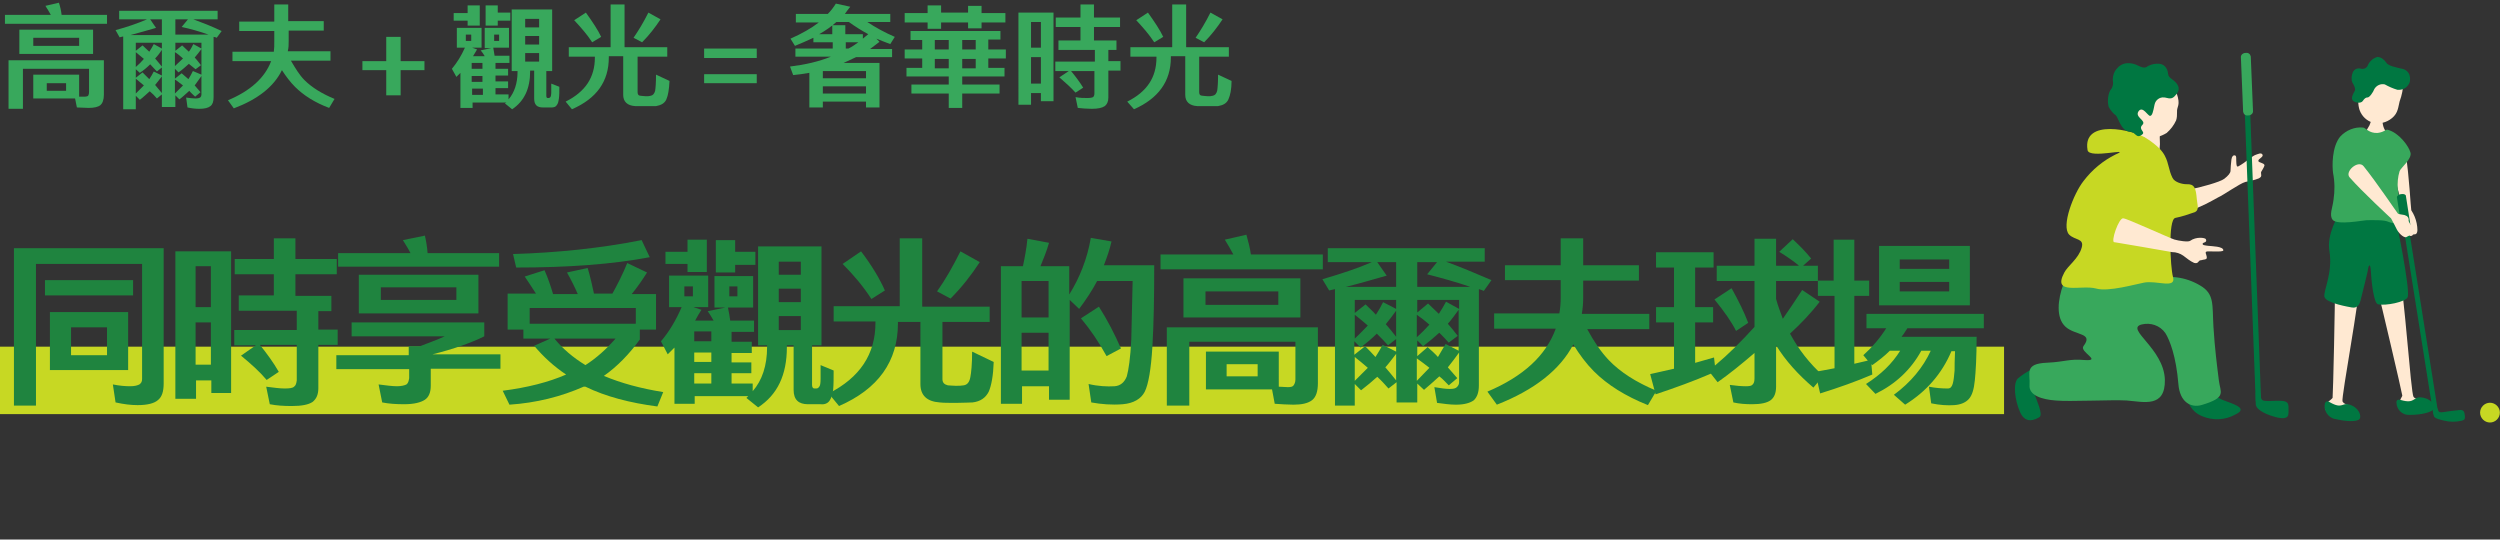 <?xml version="1.0" encoding="utf-8"?>
<!-- Generator: Adobe Illustrator 28.0.0, SVG Export Plug-In . SVG Version: 6.00 Build 0)  -->
<svg version="1.1" id="圖層_1" xmlns="http://www.w3.org/2000/svg" xmlns:xlink="http://www.w3.org/1999/xlink" x="0px" y="0px"
	 width="556px" height="120px" viewBox="0 0 556 120" enable-background="new 0 0 556 120" xml:space="preserve">
<rect x="0" y="0" width="556" height="120" fill="#333333" stroke="none"/>
<g id="Group_6204" transform="translate(-13759.929 15021.769)">
	<g>
		<defs>
			<rect id="SVGID_1_" x="14208" y="-15010" width="107.9" height="82.2"/>
		</defs>
		<clipPath id="SVGID_00000111885266851877833910000007824816543457000628_">
			<use xlink:href="#SVGID_1_"  overflow="visible"/>
		</clipPath>
		<g id="Group_6204-2" clip-path="url(#SVGID_00000111885266851877833910000007824816543457000628_)">
			<path id="Path_27803" fill="#FFE9D2" d="M14291.6-14986.2c1,4.5,2.9,11.4,3,11.7c0.1,0.4-0.7,1.2-0.8,1.7c-0.1,0.4,0,0.9,0.4,1.1
				c0.4,0.3-0.3,0.8-0.1,1.3c0.2,0.5,0.4,0.9,0.7,0.9c0.3-0.1,0.5,0,0.7,0.1c0.3,0.1,0.9,0.2,1-0.1c0.1-0.2,0.4-0.1,0.7-0.2
				c0.5-0.3,0.4-1.3,0.2-2.4c-0.2-1-0.6-2-1.2-2.9c-0.1-0.3-0.5-8-1.2-12.2C14294.8-14988.9,14291.2-14988.1,14291.6-14986.2"/>
			<path id="Path_27804" fill="#FFE9D2" d="M14291.9-14995.5c-1.2,1-2.8,1.4-4.3,1c-1.3-0.4-2.4-1.4-2.9-2.8c-0.2-0.6-0.3-1.3-0.3-2
				c-0.1-3.7,2.2-8.6,7-7c3.7,1.2,3.2,4.3,2.2,7.1C14293.3-14998.1,14293.3-14996.6,14291.9-14995.5"/>
			<path id="Path_27805" fill="#FFE9D2" d="M14283.8-14990.3c0.3-0.2,1.7-1.7,2.4-2.4c0.3-0.5,0.5-0.9,0.7-1.2
				c0.3-0.7,0.5-1.3,0.6-2c0.2,0,1.9,0.1,2.1,0.1c0,0.2,0.2,1.2,0.3,1.8c0.1,0.5,0.3,1,0.6,1.4c0.4,0.6,1.2,1.6,1.6,2.2
				C14293.2-14988.7,14283.1-14989.8,14283.8-14990.3"/>
			<path id="Path_27806" fill="#007741" d="M14295.8-15005.1c-0.3-0.8-1-1.3-1.8-1.4c-1.2-0.3-3-0.6-3.4-1.4c-0.5-0.7-1.2-1.2-2-1.2
				c-0.9,0.3-1.6,0.9-2,1.7c-0.2,0.7-0.9,1.1-1.6,0.9c-0.7-0.2-1.5,0.1-1.8,0.8c-0.3,0.7-0.4,1.6-0.1,2.3c0.4,0.6,0.8,1.5,0.5,1.9
				c-0.3,0.5-0.9,1.6-0.4,2.1c0.5,0.5,1.8,0.7,2.2,0.1c0.4-0.6,0.7-0.8,1.1-0.8c0.4,0,1.2-1.1,1.5-1.9c0.5-0.8,1.4-1.2,2.3-1
				c0.9,0.5,1.8,0.9,2.8,1.2c1,0.1,2-0.3,2.5-1.2C14296-15003.5,14296-15004.4,14295.8-15005.1"/>
			<path id="Path_27807" fill="#FFE9D2" d="M14278.7-14933.3c0.1-0.4,0.6-22.7,0.5-24.2c0,0,4.6-0.4,5.2,0.1
				c0.6,0.5-3.8,24-3.5,24.9c0.2,0.4,0.6,0.6,1.2,0.8c0.7,0.2,1.3,0.7,1.7,1.3c1,1.6-0.9,2.1-2.9,1.8c-2-0.3-3.8-1.6-3.9-2.5
				c0-0.5,0.3-0.9,0.7-1.3C14278.2-14932.8,14278.6-14933.1,14278.7-14933.3"/>
			<path id="Path_27808" fill="#007741" d="M14282.4-14931.8c-1.6-0.5-1.5,1.1-4.3-0.5c-0.6-0.4-0.9-0.2-1.1,0.2
				c-0.4,1.5,0.6,3.1,2.1,3.5c0,0,0,0,0.1,0c2.5,0.6,5,0.7,5.5,0S14284.5-14931.2,14282.4-14931.8"/>
			<path id="Path_27809" fill="#FFE9D2" d="M14294.2-14933.8c0-0.4-5.1-22.2-5.5-23.5c0,0,4.4-1.6,5.1-1.2c0.7,0.3,2.3,24.2,2.9,25
				c0.3,0.4,0.7,0.4,1.3,0.5c0.7,0,1.5,0.3,2,0.8c1.4,1.3-0.3,2.3-2.3,2.4c-2,0.2-4.1-0.7-4.4-1.5c-0.1-0.5,0.1-1,0.4-1.4
				C14293.9-14933.3,14294.2-14933.6,14294.2-14933.8"/>
			<path id="Path_27810" fill="#007741" d="M14280.2-14974.3c-0.1,0.2-2.9,4.6-2.2,8.4c0.8,4.9-1.5,9.1-1.1,10.2
				c0.5,1.4,5.5,2.2,6,2.3c0.5,0.1,1.6,0.2,2-1.5c0.4-1.7,1.7-6.6,1.7-7.2c0.1-0.6,0.5-1.3,0.6,0.6s0.6,7.2,1.6,7.4
				c1.6,0.4,6.2-0.5,6.6-1.6c0.6-1.8-2.6-17.5-2.9-18.3S14280.2-14974.3,14280.2-14974.3"/>
			<path id="Path_27811" fill="#007741" d="M14298.2-14933.4c-1.6-0.1-1.2,1.5-4.3,0.6c-0.7-0.2-1,0-1,0.5c0,1.6,1.3,2.9,2.9,2.8
				c0,0,0,0,0.1,0c2.6,0,5-0.6,5.3-1.4C14301.5-14931.8,14300.4-14933.3,14298.2-14933.4"/>
			<path id="Path_27812" fill="#38A85C" d="M14288.7-14992.2c-1.9,0.1-2.6-1.1-3.2-1.2c-1.9-0.2-3.8,0.6-5.1,2
				c-1.9,2.3-1.8,6.6-1.6,8.1c0.4,2,0.4,4,0.1,6c-0.2,1.7-1,3.4-0.2,4.4c1,1.3,6.9,0.1,7.6,0.1c1.8,0,3.9-0.1,4.9,0.4
				c1,0.4,3.8,0.7,3.5-0.6c-0.7-2.2-1.2-4.5-1.5-6.8c-0.1-1.3,0-2.6,0.4-3.9c0.2-0.7,2.9-2.8,2.4-4.2c-0.4-1.4-2.5-4.3-5-5
				C14290.5-14993.1,14290.3-14992.4,14288.7-14992.2"/>
			<path id="Path_27813" fill="#007741" d="M14294.5-14978.2l-1.1,0.2l7.7,48.4l1.1-0.2L14294.5-14978.2z"/>
			<path id="Path_27814" fill="#007741" d="M14295-14978.2c0-0.3-0.5-0.5-1-0.4l-0.1,0c-0.5,0.1-0.9,0.4-0.9,0.7l1.2,7.7
				c0,0.3,0.5,0.5,1,0.4l0.1,0c0.5-0.1,0.9-0.4,0.9-0.7L14295-14978.2z"/>
			<path id="Path_27815" fill="#007741" d="M14301-14930.9c0,0,0.1,1,0.2,1.6c0.1,0.6,1.5,0.9,2.4,1.1c1.2,0.3,2.5,0.3,3.8,0
				c0.7-0.2,0.8-0.4,0.7-1.2c-0.1-0.8-0.2-1.1-0.9-1.2c-1.3,0.1-2.7,0.3-4,0.5c-0.4,0-0.9,0.2-1.1-0.6
				C14301.9-14931.5,14301-14930.9,14301-14930.9"/>
			<path id="Path_27816" fill="#FFE9D2" d="M14285.6-14984.8c2.9,3.6,7.4,10.3,7.6,10.5c0.3,0.3,1.4,0.2,1.8,0.5
				c0.4,0.1,0.7,0.6,0.6,1c0,0.5,0.5,1,0.8,1.5c0.2,0.3,0.2,0.7,0.1,1.1c-0.1,0.3-0.1,0.8-0.4,0.8c-0.3,0-0.6,0.1-0.9,0.3
				c-0.4,0.4-1.6-0.5-2.2-1.6c-0.2-0.4-1.1-2.2-1.3-2.5c-0.2-0.2-6.4-5.9-9.2-9.1C14281.3-14983.6,14284.4-14986.3,14285.6-14984.8"
				/>
			<path id="Path_27817" fill="#C7D823" d="M14315.9-14930c0,1.2-1,2.2-2.2,2.2s-2.2-1-2.2-2.2s1-2.2,2.2-2.2l0,0
				C14314.9-14932.2,14315.9-14931.2,14315.9-14930"/>
			<path id="Path_27818" fill="#FFE9D2" d="M14254.6-14982c0.9-0.7,1.4-1.3,1.4-1.8c0-0.5,0.1-1.7,0.2-2.5c0.1-0.7,0.4-1,0.8-0.9
				s0.2,0.8,0.3,1.8c0.1,1.1,0.4,0.6,1,0.3s2.6-2,3.2-2.2c0.6-0.2,1.3-0.6,1.6-0.1s-0.8,0.9-0.9,1.3s0.4,0.4,1,0.7
				c0.6,0.3,0.3,0.6,0,1.2c-0.3,0.6-0.5,0.6-0.4,1.1c0.1,0.6,0,0.7-0.5,1c-1,0.4-2,0.6-3,0.8c-1.2,0.3-5,3-6,3.4
				c-0.9,0.4-6.5,4.2-13,4.1c-1.6,1.1-1.3-6.3-0.8-8.8c0.7-3.2,4.1,3.8,7.3,3C14249.4-14980.1,14253.7-14981.3,14254.6-14982"/>
			<path id="Path_27819" fill="#FFE9D2" d="M14240.3-14992c-0.2,0-2.7-0.3-3-0.4c-0.2,0.4-0.7,3.7-0.8,4.3c-0.2,1.3-0.2,2.6,0,3.8
				c0.2,0.5,3.2,2.3,3.5-1.6c0.1-1.4,0.3-3.3,0.3-3.8C14240.3-14990.5,14240.2-14991.8,14240.3-14992"/>
			<path id="Path_27820" fill="#FFE9D2" d="M14233.1-14994.1c0.8,1.7,2.5,2.9,4.4,3.1c1.5,0,3-0.4,4.3-1.2c0.9-0.8,1.6-1.7,2.1-2.8
				c0.2-0.6,0.2-1.2,0.2-1.8c-0.1-1.4,0.9-1.4-0.1-4.3c-0.3-0.9-2.1-5-6.2-5.3C14234.3-15006.7,14230.8-14998.4,14233.1-14994.1"/>
			<path id="Path_27821" fill="#007741" d="M14212-14939.7c1,0.5,0,4.3,0.4,5.6c0.4,1.2,2,4.5,1.1,5.1c-1,0.6-3.1,1.6-4.3-1.1
				c-1.2-2.7-1.6-6.4-0.5-7.5C14209.7-14938.4,14210.8-14939.2,14212-14939.7"/>
			<path id="Path_27822" fill="#007741" d="M14248.8-14937.4c-1.6,0.4-3.4,1.6-2.8,3.4s1.1,3.7,3.7,4.8c2.4,1,5.1,0.9,7.4-0.4
				c2.5-1.2,0.5-2-2-2.9C14252.5-14933.4,14250.2-14935.1,14248.8-14937.4"/>
			<path id="Path_27823" fill="#38A85C" d="M14223.9-14962.7c1.5,0.3,5.1,0.1,7.6,0.9c2.5,0.9,3.6,3.2,7.2,2.2
				c3.5-1.1,7.3-0.6,10.5,1.3c3.3,1.9,2.7,4.3,3,9.2s0.8,8.7,1.2,11.9c0.3,2.7,1.9,3.8-3.8,5.5c-2.4,0.7-4.9-0.6-5.2-4.7
				c-0.5-6.1-1.9-9.7-2.9-11.3c-1.2-1.7-3.3-2.4-5.3-1.9c-3.7,1,5,5.3,5.2,12.3c0.1,6.3-4.7,4.9-8.5,4.6c-3.3-0.2-12.8,0.3-15.8,0
				c-2.9-0.2-6-1.1-5.8-3.4c0.2-2.6-1.3-4.8,3.9-5c4.1-0.2,4.9-0.9,8.3-0.6c4.1,0.3-1.2-1.8-0.2-3.1c2.3-3-1.8-2.3-4-4.3
				s-1.7-6.1-0.5-9.4C14219.8-14961.6,14219.7-14961.6,14223.9-14962.7"/>
			<path id="Path_27824" fill="#C7D823" d="M14219-14961.1c0.8-1.6,3.2-3.1,3.9-5.6c0.6-2.1-1.5-1.6-2.8-2.9
				c-1.8-1.9,1-9.1,3.2-11.9c1.9-2.5,4.3-4.5,7.1-5.9c4-1.7-5.9,1.1-6.2-1c-1.2-7.1,10.2-4.5,13.1-2.6c2.5,1.6,3.6,2.9,4.1,3.9
				c0.9,1.7,0.8,3.1,1.7,4.9c0.5,1,2.2,1.4,3.1,1.4c1.8-0.1,2.1,0.9,2.3,3.3c0.1,1.2,0.6,2.4-0.4,2.9c-1.4,0.5-2.9,1-4.4,1.3
				c-1.6,0.4-1.1,10.9-0.5,13.1c0.8,2.8-3.7,0.7-6.5,1.3c-1.7,0.3-7.9,2.1-10.6,1.3C14222.8-14958.5,14216.3-14956,14219-14961.1"/>
			<path id="Path_27825" fill="#FFE9D2" d="M14243.5-14968.5c1,0.3,3.1,0.6,3.5,0.3c1.4-1,3.3-0.7,3.5-0.4c0.4,0.8-0.6,0.7-0.7,1
				c-0.1,0.4,0.6,0.4,1.2,0.5c0.8,0.1,3.4,0.1,3.4,1c0,0.5-3.5,0.1-3.8,0.3c-0.3,0.2,0,0.5,0.1,1.1s-0.2,0.6-0.8,0.7
				c-0.6,0.2-0.7,0-1,0.4c-0.3,0.4-0.5,0.4-1,0.3c-0.9-0.4-1.6-1-2.4-1.6c-0.7-0.5-1.6-0.8-2.5-0.8c-1-0.2-12.7-2.2-12.8-2.2
				c-1,0.2,1-5.7,2-5.3C14232.9-14973.2,14242.5-14968.8,14243.5-14968.5"/>
			<path id="Path_27826" fill="#007741" d="M14237.2-15006.8c-0.5,0.1-0.7,0.1-1.6-0.3c-0.9-0.5-1.9-0.7-2.8-0.6
				c-0.8,0.1-1.5,0.5-2,1.1c-0.7,0.7-1,1.7-1,2.6c0.2,0.9,0,1.7-0.6,2.4c-0.5,1.1-0.6,2.4-0.3,3.6c0.4,0.7,0.9,1.4,1.6,1.9
				c0.5,0.4,1.2,3.6,3.1,3.6c1.3,0,1.4,1.8,2.8,0.6c0.7-0.6-1-1.1,0-2.1c1-1-1.9-1.7-0.8-3.1c0.9-1.1,2,1.1,2.5,1.1
				c0.5,0,0.7-1,1-2.5c0.2-1,1.1-1.7,2.1-1.6c0.6,0,1.5,0.6,2.3-0.2c0.8-0.8,1.4-1.6,0.6-2.8c-0.9-1.2-1.9-1.2-2-2.3
				c-0.1-1.1-0.8-2.3-2.4-2.2C14238.8-15007.6,14237.9-15007.3,14237.2-15006.8"/>
			<path id="Path_27827" fill="#007741" d="M14259.9-15009.3l-1.2,0l2.9,76.8l1.2-0.1L14259.9-15009.3z"/>
			<path id="Path_27828" fill="#38A85C" d="M14260.5-15009.2c-0.1-0.5-0.5-0.9-1.1-0.8h-0.1c-0.5,0-1,0.4-1,0.9l0.5,12.2
				c0.1,0.5,0.5,0.9,1.1,0.8h0.1c0.5,0,1-0.4,1-0.9L14260.5-15009.2z"/>
			<path id="Path_27829" fill="#007741" d="M14261.6-14934.4c0,0,0,1.5,0,2.5s1.5,1.8,2.4,2.2c0.9,0.4,3,1.1,4,0.9
				c0.8-0.2,0.9-0.5,0.9-1.7c0-1.3,0-1.7-0.8-2c-0.9-0.3-3.7,0-4.3-0.1c-0.4-0.1-1,0.1-1.1-1.2
				C14262.7-14935.2,14261.6-14934.4,14261.6-14934.4"/>
		</g>
	</g>
</g>
<rect id="Rectangle_6342" y="77.1" fill="#C7D823" width="445.7" height="15"/>
<g>
	<path fill="#38A85C" d="M23.8,5.3H1.1v-2h10.2c-0.4-0.7-0.8-1.4-1.2-2l3-0.7c0.3,0.9,0.5,1.8,0.6,2.7h10.1V5.3z M1.9,13.4h21.2v7.7
		c0,1.1-0.3,1.9-0.8,2.3c-0.5,0.4-1.4,0.6-2.6,0.6c-0.8,0-1.7-0.1-2.6-0.1l-0.4-2H7.4v-5.3h10.2v4.9c0.4,0,0.8,0,1.2,0
		s0.7-0.1,0.8-0.2c0.1-0.2,0.2-0.4,0.2-0.8v-5.2H5.1v8.9H1.9V13.4z M20.7,6.6V12H4.3V6.6H20.7z M17.6,8.4H7.4v1.8h10.2V8.4z
		 M14.7,18.5h-4.3v1.7h4.3V18.5z"/>
	<path fill="#38A85C" d="M26.4,2.4h22v1.9H43c1.9,0.7,4,1.5,6.3,2.6l-1.1,1.5c-0.2-0.1-0.5-0.2-0.7-0.2v13.4c0,1-0.2,1.6-0.7,2
		s-1.3,0.6-2.5,0.6c-0.8,0-1.7-0.1-2.6-0.3l-0.3-2.2c0.8,0.1,1.5,0.2,2.1,0.2c0.5,0,0.8-0.1,1-0.2c0.2-0.2,0.3-0.4,0.3-0.7v-4.1
		c-0.5,0.7-1,1.4-1.5,2.1c0.4,0.5,0.9,1,1.3,1.5l-1.2,1c-0.4-0.4-0.9-0.8-1.3-1.3c-0.7,0.6-1.4,1.3-2.2,1.9l-0.9-0.9v2.6H36V21
		l-1.1,0.9c-0.5-0.6-1-1.1-1.6-1.6c-0.7,0.6-1.4,1.3-2.2,1.9l-0.9-0.9v3h-2.8V8.1l-0.8,0.2l-0.9-1.6c2.6-0.7,4.9-1.5,7-2.4h-6.2V2.4
		z M36,7.7V4.3h-2.6l1.3,1.9c-2,0.6-3.9,1.1-5.7,1.6H36z M36,10.8V9.5h-5.8v1.8l1.5-1.2c0.5,0.5,1,0.9,1.5,1.4
		c0.4-0.6,0.7-1.1,1-1.7L36,10.8z M30.2,14.9c0.7-0.6,1.3-1.2,1.8-1.8c-0.6-0.5-1.2-1-1.8-1.5V14.9z M36,16.8V15l-1.1,0.9
		c-0.5-0.5-1-1.1-1.5-1.6c-0.7,0.7-1.4,1.3-2.3,1.9l-0.9-0.8v1.9l1.5-1.2c0.5,0.5,1,1,1.5,1.5c0.4-0.6,0.7-1.1,1-1.7L36,16.8z
		 M30.2,20.8c0.6-0.6,1.2-1.2,1.8-1.8c-0.6-0.5-1.2-1-1.8-1.5V20.8z M36,17c-0.5,0.6-1,1.3-1.5,1.9c0.5,0.6,1,1.2,1.5,1.8V17z
		 M36,11.1c-0.4,0.6-0.9,1.3-1.5,1.9c0.5,0.6,1,1.2,1.5,1.8V11.1z M38.9,7.7h7.5c-2-0.7-4.1-1.3-6-1.7l1.4-1.7h-2.8V7.7z M44.8,9.5
		h-5.8v1.8l1.5-1.2c0.5,0.5,1,0.9,1.5,1.4c0.4-0.5,0.7-1.1,1-1.7l1.8,1V9.5z M44.8,16.6v-5.7c-0.5,0.7-1,1.3-1.5,1.9
		c0.5,0.5,0.9,1.1,1.4,1.7l-1.2,0.9C43,15,42.5,14.6,42,14.2c-0.7,0.6-1.4,1.3-2.3,1.9l-0.8-0.8v2.2l1.5-1.2c0.5,0.4,1,0.9,1.5,1.3
		c0.4-0.6,0.7-1.2,1-1.8L44.8,16.6z M38.9,14.7c0.6-0.6,1.2-1.1,1.8-1.7c-0.6-0.5-1.1-1-1.8-1.4V14.7z M38.9,20.8
		c0.6-0.6,1.2-1.2,1.8-1.8c-0.6-0.4-1.1-0.9-1.8-1.3V20.8z"/>
	<path fill="#38A85C" d="M52,24.1l-1.3-1.8c5-2.1,8.2-5,9.6-8.7h-8.6v-2.1h9.2C61,10.8,61,10,61,9.3V6.9h-7.8V4.8H61V1h3.1v3.7H72
		v2.1h-7.8v2.4c0,0.7,0,1.4-0.2,2.2h9.5v2.1h-8.8c1,1.7,1.9,3.2,3,4.3c1.6,1.6,3.8,3,6.7,4.2l-1.2,2c-3.2-1.2-5.7-2.8-7.6-4.7
		c-1-1-2-2.3-2.9-3.7C60.9,19.3,57.3,22.1,52,24.1z"/>
	<path fill="#38A85C" d="M85.9,15.6h-5.3v-2h5.3V8.2h3.2v5.4h5.3v2h-5.3v5.6h-3.2V15.6z"/>
	<path fill="#38A85C" d="M122.8,2.1v13.7h-1.3v5.5c0,0.3,0.1,0.5,0.3,0.5h0.2c0.2,0,0.3-0.1,0.4-0.2c0.1-0.1,0.2-0.5,0.2-1.1
		c0-0.6,0-1.2,0-1.9l1.8,0.7c0,1.1,0,1.9-0.1,2.6s-0.2,1.2-0.5,1.5c-0.2,0.4-0.7,0.5-1.2,0.5h-1.8c-1.4,0-2-0.6-2-2v-6.2h-0.9v0.2
		c0,3.8-1.3,6.6-4,8.4l-1.6-1.3l0.3-0.2h-7.5V24h-2.7v-7.8l-0.9,0.9l-1-1.8c1.1-1.3,2.1-2.9,2.9-4.7h-1.8V6.2h5.5v4.4h-2.1l1.1,0.4
		c-0.3,0.5-0.6,1-0.9,1.5h2.6c-0.2-0.4-0.5-0.8-0.9-1.3l2.4-0.5h-1.5V6.2h5.4v4.4h-3.5c0.1,0.6,0.2,1.2,0.3,1.8h3.3V14h-3.1v1.3h2.8
		v1.5h-2.8v1.3h2.8v1.5h-2.8v1.4h2.9v1.1c1.3-1.5,2-3.6,2-6.1v-0.2h-1.3V2.1H122.8z M100.9,2.9h3.1V1.2h2.7v4.5H104V4.6h-3.1V2.9z
		 M103.6,7.7v1.4h1.2V7.7H103.6z M104.9,15.3h2.4V14h-2.4V15.3z M104.9,18.2h2.4v-1.3h-2.4V18.2z M107.4,19.7h-2.4v1.4h2.4V19.7z
		 M108,5.7V1.2h2.7v1.6h2.8v1.8h-2.8v1.1H108z M109.9,7.7v1.4h1.1V7.7H109.9z M116.8,6.1h3.1V4.2h-3.1V6.1z M116.8,9.9h3.1V8h-3.1
		V9.9z M119.9,11.8h-3.1v1.9h3.1V11.8z"/>
	<path fill="#38A85C" d="M135.4,12.8c0,5.3-2.7,9.1-8.2,11.5l-1.4-1.7c4.4-2.2,6.5-5.4,6.5-9.8v-0.2h-5.8v-2.1h9.3V1h3.1v9.5h9.5
		v2.1h-6.6v7.9c0,0.5,0.2,0.8,0.7,0.8c0.3,0,0.6,0.1,1.1,0.1c0.5,0,0.8,0,1.1-0.1c0.5-0.1,0.8-0.4,1-1.1c0.1-0.6,0.2-1.8,0.2-3.6
		l3,1.4c-0.1,1.9-0.3,3.2-0.7,4.1s-1.2,1.3-2.3,1.5c-0.4,0-1.2,0-2.3,0s-1.8,0-2.3,0c-1.8-0.1-2.7-1-2.7-2.5v-8.6h-3.2V12.8z
		 M131.7,9.4c-1.1-1.7-2.5-3.3-4-4.9l2.6-1.7c1.5,2.1,2.7,3.9,3.4,5.4L131.7,9.4z M146.9,4.3c-1.2,1.8-2.5,3.5-4.1,5.1l-1.9-1
		c1.1-1.6,2.2-3.4,3.3-5.6L146.9,4.3z"/>
	<path fill="#38A85C" d="M168.3,10.8v2.1h-11.7v-2.1H168.3z M168.3,16.5v2h-11.7v-2H168.3z"/>
	<path fill="#38A85C" d="M198,3.1v1.8h-5.1c1.8,1.2,3.8,2.3,6.1,3.3l-1,1.6c-1.1-0.4-2.1-0.8-3.1-1.2l0.7,0.7
		c-0.7,0.5-1.4,1.1-2.1,1.6h4.9v1.8h-8c-0.9,0.4-1.9,0.9-2.8,1.3h8v9.9h-3v-1.3H183v1.3h-3v-7.7c-1.2,0.2-2.4,0.4-3.6,0.5l-0.7-1.9
		c3.3-0.4,6.4-1.1,9.1-2.2h-7.9v-1.8h8.3V9.4h-4.3v-1c-1.3,0.6-2.6,1.2-4.1,1.8l-1-1.6c2.5-1.1,4.6-2.3,6.3-3.6h-5.1V3.1h7.1
		c0.7-0.7,1.3-1.5,1.8-2.3l3.2,0.7c-0.4,0.5-0.8,1-1.2,1.6H198z M193.1,7.6c-1.5-0.8-2.9-1.7-4.3-2.7H186c-1.1,1-2.4,1.9-3.8,2.7
		h2.9v-2h2.9v2h3.9v1L193.1,7.6z M183,17.4h9.6v-1.6H183V17.4z M183,20.8h9.6v-1.6H183V20.8z M188.1,9.4v1.4h0.6
		c0.8-0.4,1.5-0.9,2.2-1.4H188.1z"/>
	<path fill="#38A85C" d="M202.5,6.9h20v1.9h-2.7V11h3.9v2h-3.9v2.1h3.6v1.9H214v1.8h8.3v2H214v3.2h-3v-3.2h-8.3v-2h8.3v-1.8h-9.4
		v-1.9h3.5v-2.1h-3.9v-2h3.9V8.9h-2.6V6.9z M209.3,6.4h-3V5h-5.1V2.9h5.1V1.2h3v1.6h6V1.3h3v1.6h5.3V5h-5.3v1.3h-3V5h-6V6.4z
		 M211,8.9h-3.1V11h3.1V8.9z M211,13.1h-3.1v2.1h3.1V13.1z M214,11h3V8.9h-3V11z M214,15.2h3v-2.1h-3V15.2z"/>
	<path fill="#38A85C" d="M234.3,2.8v19.7h-2.8v-1.8h-2.2v2.6h-2.8V2.8H234.3z M229.3,4.9v5.7h2.2V4.9H229.3z M229.3,12.7v5.9h2.2
		v-5.9H229.3z M243.6,11.1h-8.2V9h4.9V6h-5.5V3.9h5.5V1h3v2.9h5.8V6h-5.8v3h5v2.1h-1.8v2.5h2.7v2.1h-2.7v6c0,0.9-0.3,1.5-0.8,1.9
		c-0.6,0.4-1.5,0.6-2.9,0.6c-1.1,0-2.2-0.1-3.1-0.2l-0.5-2.4c1,0.2,1.9,0.2,2.6,0.2c0.7,0,1.1-0.1,1.3-0.2c0.2-0.2,0.3-0.4,0.3-0.9
		v-4.9h-5.2c1,1.2,1.9,2.4,2.7,3.7l-1.7,1.1c-1-1.1-2.2-2.2-3.6-3.4l2.1-1.4h-3v-2.1h8.8V11.1z"/>
	<path fill="#38A85C" d="M260.4,12.8c0,5.3-2.8,9.1-8.2,11.5l-1.5-1.7c4.4-2.2,6.5-5.4,6.5-9.8v-0.2h-5.8v-2.1h9.3V1h3.1v9.5h9.5
		v2.1h-6.6v7.9c0,0.5,0.2,0.8,0.8,0.8c0.3,0,0.6,0.1,1.1,0.1c0.5,0,0.8,0,1.1-0.1c0.5-0.1,0.8-0.4,1-1.1c0.1-0.6,0.2-1.8,0.2-3.6
		l3,1.4c0,1.9-0.3,3.2-0.7,4.1s-1.2,1.3-2.3,1.5c-0.5,0-1.2,0-2.3,0c-1.1,0-1.8,0-2.3,0c-1.8-0.1-2.7-1-2.7-2.5v-8.6h-3.2V12.8z
		 M256.7,9.4c-1.1-1.7-2.5-3.3-4-4.9l2.6-1.7c1.5,2.1,2.7,3.9,3.4,5.4L256.7,9.4z M271.9,4.3c-1.2,1.8-2.5,3.5-4.1,5.1l-1.9-1
		c1.1-1.6,2.2-3.4,3.3-5.6L271.9,4.3z"/>
</g>
<g>
	<path fill="#1F843F" d="M3.1,90.2v-35h33.3v30.1c0,1.8-0.4,3-1.3,3.7c-0.8,0.7-2.3,1.1-4.5,1.1c-1.5,0-3.1-0.2-4.9-0.6l-0.6-4
		c1.5,0.3,2.7,0.4,3.9,0.4c1,0,1.6-0.2,2-0.4c0.4-0.3,0.6-0.6,0.6-1.2V58.7H8v31.5H3.1z M10,62.3h19.6v3.4H10V62.3z M28.5,69.4v12.9
		H11.1V69.4H28.5z M23.8,72.8h-8V79h8V72.8z"/>
	<path fill="#1F843F" d="M51.4,55.9v31.5h-4.4v-2.8h-3.4v4.1H39V55.9H51.4z M43.5,59.2v9.1h3.4v-9.1H43.5z M43.5,71.7v9.4h3.4v-9.4
		H43.5z M66.1,69.1H53.1v-3.4h7.8V61h-8.7v-3.4h8.7V53h4.8v4.6h9.2V61h-9.2v4.8h8v3.4h-2.9v4.1h4.3v3.4h-4.3v9.6
		c0,1.4-0.4,2.4-1.3,3.1c-0.9,0.6-2.4,0.9-4.6,0.9c-1.8,0-3.4-0.1-4.9-0.4l-0.8-3.9c1.6,0.2,3,0.4,4.1,0.4c1.1,0,1.8-0.1,2.1-0.4
		c0.4-0.3,0.5-0.7,0.6-1.4v-7.9h-8.2c1.6,2,3,3.9,4.2,6l-2.7,1.8c-1.5-1.8-3.5-3.6-5.7-5.4l3.3-2.3h-4.8v-3.4h13.9V69.1z"/>
	<path fill="#1F843F" d="M78.2,71.7h29.5v3.1c-2.8,1.4-6.7,2.8-11.5,4h15.1V82H95.8v3.8c0,1.4-0.4,2.5-1.3,3.1c-0.9,0.6-2.4,1-4.6,1
		c-1.8,0-3.4-0.1-4.9-0.4l-0.8-4c1.6,0.2,3,0.4,4.1,0.4c1,0,1.7-0.2,2.1-0.4c0.4-0.3,0.5-0.8,0.6-1.4v-2H74.8v-3.1h16.1V77h2.5
		c2.1-0.8,4-1.5,5.5-2.2H78.2V71.7z M110.9,59.3H75.2v-3h16.1c-0.5-1-1.1-1.9-1.7-2.9l4.9-1c0.3,1.3,0.5,2.6,0.6,3.9h15.9V59.3z
		 M106.4,61.1v8.6H79.8v-8.6H106.4z M101.5,63.9H84.7v2.8h16.8V63.9z"/>
	<path fill="#1F843F" d="M129.8,86c-5,2.2-10.5,3.6-16.5,4l-1.5-3.1c5.5-0.7,10.2-1.9,14.1-3.6c-2.7-1.8-5.1-4-7.1-6.4l3.6-1.6h-6
		v-2h-3.5v-8h6.3c-0.8-1.2-1.6-2.5-2.5-3.8l4.4-1.4c0.8,1.8,1.4,3.6,1.9,5.3h5.5c-0.7-1.6-1.5-3.2-2.4-4.8l4.6-1
		c0.6,2,1,3.9,1.4,5.7h4.1c1.1-2,2.3-4.3,3.3-6.8l4.4,2.1c-1,1.6-2.1,3.2-3.4,4.8h5.4v7.9h-3.6v2.2c-2.3,3.2-5,6-8,8.1
		c3.8,1.6,8.2,2.8,13.2,3.6l-1.3,3.2c-6.1-0.8-11.5-2.2-16-4.4L129.8,86z M114.1,56.5c9.9-0.3,19.5-1.3,28.6-3.1l1.8,3.8
		c-8.4,1.6-18.3,2.3-29.7,2.3L114.1,56.5z M141.4,68.5h-23.6v3.5h23.6V68.5z M123.3,75.3c1.8,2.2,4.1,4.2,6.9,5.9
		c2.5-1.6,4.7-3.6,6.7-5.9H123.3z"/>
	<path fill="#1F843F" d="M182.7,54.8v22h-2.1v8.8c0,0.5,0.2,0.8,0.5,0.8h0.4c0.3,0,0.5-0.1,0.7-0.4c0.2-0.2,0.3-0.8,0.3-1.7
		c0-0.9,0-2,0-3.1l2.9,1.2c0,1.7,0,3.1-0.1,4.2c-0.1,1-0.4,1.9-0.8,2.5c-0.4,0.6-1.1,0.9-2,0.8h-2.8c-2.1,0-3.2-1-3.2-3.2v-9.9h-1.5
		v0.4c0,6.2-2.1,10.6-6.4,13.4l-2.6-2.1l0.4-0.4h-11.9v1.7H150V77.3l-1.5,1.5l-1.5-2.9c1.8-2.1,3.3-4.6,4.6-7.6h-2.8v-7h8.7v7h-3.3
		l1.8,0.6c-0.5,0.8-1,1.6-1.4,2.4h4.1c-0.4-0.7-0.8-1.4-1.3-2.1l3.9-0.8h-2.4v-7h8.6v7h-5.6c0.2,1,0.4,2,0.5,2.9h5.3v2.5h-5v2.2h4.5
		v2.5h-4.5v2.1h4.4V83h-4.4v2.3h4.7V87c2.1-2.4,3.2-5.7,3.2-9.8v-0.4h-2v-22H182.7z M148,56h4.9v-2.7h4.3v7.2h-4.3v-1.8H148V56z
		 M152.2,63.7v2.2h1.9v-2.2H152.2z M154.4,75.9h3.8v-2.2h-3.8V75.9z M154.4,80.5h3.8v-2.1h-3.8V80.5z M158.2,83h-3.8v2.3h3.8V83z
		 M159.2,60.6v-7.2h4.3V56h4.5v2.9h-4.5v1.7H159.2z M162.2,63.7v2.2h1.8v-2.2H162.2z M173.2,61.1h4.9v-2.9h-4.9V61.1z M173.2,67.2
		h4.9v-3h-4.9V67.2z M178.1,70.3h-4.9v3.1h4.9V70.3z"/>
	<path fill="#1F843F" d="M199.7,71.9c0,8.5-4.4,14.6-13.1,18.4l-2.3-2.8c6.9-3.5,10.4-8.7,10.4-15.7v-0.3h-9.3v-3.4h14.7V53h5v15.2
		h15v3.4h-10.5v12.7c0,0.8,0.4,1.2,1.2,1.4c0.4,0,1,0.1,1.7,0.1c0.8,0,1.3,0,1.8-0.1c0.8-0.1,1.3-0.7,1.5-1.8c0.2-1,0.4-2.9,0.4-5.7
		l4.8,2.3c-0.1,3-0.5,5.2-1.1,6.6c-0.7,1.4-1.9,2.2-3.6,2.4c-0.7,0-1.9,0.1-3.6,0.1c-1.7,0-2.9,0-3.7-0.1c-2.9-0.2-4.3-1.6-4.3-4.1
		V71.6h-5V71.9z M193.8,66.5c-1.8-2.8-4-5.4-6.4-7.8l4.1-2.8c2.5,3.3,4.2,6.2,5.3,8.7L193.8,66.5z M217.9,58.3
		c-1.9,2.9-4,5.6-6.5,8.1l-3-1.6c1.8-2.5,3.5-5.5,5.2-8.9L217.9,58.3z"/>
	<path fill="#1F843F" d="M222.6,89.6V59.2h4.9c0.4-1.9,0.8-3.9,1-6.1l4.8,0.9c-0.5,1.8-1.2,3.5-1.9,5.2h6.4v6.3
		c2.3-3.7,4-7.9,4.8-12.6l4.6,0.8c-0.4,1.8-1,3.5-1.7,5.3h11.2c0,6.9-0.1,12.9-0.4,18s-0.9,8.5-1.7,10.1s-2.5,2.6-4.9,2.8
		c-2.4,0.2-4.8,0-7-0.4l-0.6-4.1c2.1,0.5,4.1,0.6,5.8,0.5c1.3-0.1,2.2-0.9,2.7-2.2c0.4-1.4,0.8-4.1,1-8.2c0.1-3.4,0.2-7.8,0.3-13
		H244c-1.1,2.1-2.5,4.2-4,6.2l-2.1-2v22.2h-4.6v-3h-6v3.9H222.6z M227.2,62.5v8.1h6v-8.1H227.2z M227.2,74v8.4h6V74H227.2z
		 M246.1,79.2c-1.7-3.1-3.6-5.9-5.7-8.4l4-2.6c1.9,3,3.5,6.1,4.9,9.3L246.1,79.2z"/>
	<path fill="#1F843F" d="M294.1,59.9h-36v-3.3h16.2c-0.6-1.1-1.2-2.2-1.9-3.3l4.8-1.1c0.4,1.5,0.8,2.9,1,4.4h16V59.9z M259.5,72.8
		h33.6v12.4c0,1.8-0.4,3.1-1.3,3.8c-0.9,0.7-2.3,1-4.1,1c-1.3,0-2.7-0.1-4.2-0.2l-0.6-3.2h-14.7v-8.4h16.2V86c0.7,0,1.3,0.1,2,0.1
		s1.1-0.1,1.3-0.4c0.2-0.3,0.4-0.7,0.4-1.3V76h-23.6v14.2h-5V72.8z M289.2,61.9v8.7h-26v-8.7H289.2z M284.3,64.8h-16.2v3h16.2V64.8z
		 M279.7,81h-6.9v2.7h6.9V81z"/>
	<path fill="#1F843F" d="M295.3,55.2h34.9v3h-8.6c3,1.1,6.4,2.5,10.1,4.1l-1.7,2.4c-0.4-0.2-0.8-0.3-1.1-0.4v21.4
		c0,1.6-0.4,2.6-1.1,3.3c-0.8,0.6-2.1,1-4,1c-1.3,0-2.7-0.2-4.2-0.4l-0.6-3.5c1.3,0.2,2.4,0.4,3.4,0.4c0.8,0,1.3-0.1,1.6-0.4
		s0.5-0.6,0.5-1.1v-6.6c-0.8,1.1-1.6,2.2-2.5,3.3c0.7,0.8,1.4,1.6,2.1,2.4l-1.9,1.6c-0.7-0.7-1.3-1.4-2.1-2c-1.1,1-2.2,2-3.4,3
		l-1.5-1.4v4.2h-4.6V85l-1.8,1.4c-0.8-0.9-1.6-1.8-2.5-2.6c-1.1,1-2.3,2-3.6,3l-1.4-1.4v4.8h-4.4V64.3l-1.3,0.3l-1.5-2.5
		c4.1-1.2,7.8-2.4,11-3.8h-9.8V55.2z M310.5,63.8v-5.5h-4.2l2.1,3c-3.2,0.9-6.2,1.8-9.1,2.5H310.5z M310.5,68.7v-2h-9.2v2.9l2.4-1.9
		c0.8,0.8,1.6,1.5,2.3,2.3c0.6-0.9,1.1-1.8,1.6-2.8L310.5,68.7z M301.3,75.3c1.1-1,2-2,2.9-2.9c-0.9-0.8-1.9-1.6-2.9-2.4V75.3z
		 M310.5,78.2v-2.8l-1.8,1.4c-0.8-0.9-1.6-1.7-2.5-2.6c-1.1,1.1-2.3,2.1-3.6,3.1l-1.4-1.4v3l2.4-1.9c0.8,0.8,1.6,1.6,2.3,2.4
		c0.6-0.9,1.1-1.8,1.6-2.7L310.5,78.2z M301.3,84.7c1-1,2-2,2.9-2.9c-0.9-0.8-1.9-1.6-2.9-2.4V84.7z M310.5,78.7c-0.8,1-1.5,2-2.4,3
		c0.8,0.9,1.6,1.9,2.4,2.9V78.7z M310.5,69.1c-0.7,1-1.5,2-2.3,3c0.8,0.9,1.6,1.9,2.3,2.8V69.1z M315.1,63.8H327
		c-3.2-1.1-6.5-2-9.6-2.8l2.2-2.7h-4.4V63.8z M324.4,66.7h-9.2v2.8l2.4-2c0.8,0.8,1.6,1.5,2.4,2.3c0.6-0.9,1.1-1.8,1.6-2.7l2.9,1.6
		V66.7z M324.4,78v-9.1c-0.8,1.1-1.5,2.1-2.4,3.1c0.8,0.9,1.5,1.8,2.2,2.7l-2,1.5c-0.7-0.8-1.4-1.5-2.1-2.2c-1.1,1-2.3,2-3.6,3
		l-1.3-1.3v3.5l2.3-2c0.8,0.7,1.6,1.4,2.3,2.2c0.6-1,1.1-1.9,1.7-2.9L324.4,78z M315.1,75c1-0.9,1.9-1.8,2.8-2.8
		c-0.9-0.8-1.8-1.5-2.8-2.2V75z M315.1,84.7c1-1,1.9-2,2.8-2.9c-0.9-0.7-1.8-1.4-2.8-2.1V84.7z"/>
	<path fill="#1F843F" d="M332.9,90l-2.1-2.9c8-3.4,13-8,15.2-14h-13.7v-3.4h14.5c0.2-1.1,0.3-2.3,0.3-3.5v-3.9h-12.4V59h12.4v-6h5v6
		h12.4v3.4h-12.4v3.9c0,1.2-0.1,2.3-0.3,3.5h15v3.4H353c1.5,2.8,3.1,5.1,4.8,6.9c2.5,2.6,6,4.9,10.6,6.8l-1.9,3.2c-5-2-9-4.5-12-7.5
		c-1.7-1.7-3.2-3.7-4.6-6C347,82.2,341.3,86.7,332.9,90z"/>
	<path fill="#1F843F" d="M368.2,56.1h12.9v3.4H377v8.8h4v3.4h-4v9c1.4-0.4,2.8-0.8,4.2-1.2l0.2,1.8c3-2.5,5.9-5.4,8.8-8.6V62.5h-8.4
		v-3.4h8.4v-6h4.8v6h5.1c-1.3-1.1-2.8-2.1-4.4-3.1l3-2.8c1.5,1.4,2.9,2.8,4.1,4.3l-1.8,1.6h3.3v3.4h-9.3v4c0.4,1.5,1,3,1.5,4.4
		c1.4-2,2.8-4.1,4.3-6.4l3.9,2.6c-1.9,2.5-4.2,4.9-6.6,7.1c1.9,3.5,4.3,6.6,7.4,9.4l-2.2,2.6c-3.4-2.9-6.2-6-8.3-9.4v9.2
		c0,1.4-0.4,2.4-1.2,3c-0.8,0.6-2.2,0.9-4.1,0.9c-1.5,0-2.9-0.1-4.2-0.4l-0.8-3.9c1.4,0.2,2.6,0.3,3.6,0.3c0.8,0,1.3-0.1,1.5-0.4
		c0.3-0.3,0.4-0.7,0.4-1.4v-5.6c-2.8,2.4-5.5,4.6-8.2,6.5l-1.5-1.9c-3.7,1.6-7.8,3.1-12.3,4.6l-1.2-4.5c1.8-0.4,3.6-0.8,5.3-1.2
		V71.7h-4v-3.4h4v-8.8h-4V56.1z M385.1,64.1c1.5,2.7,2.8,5.3,3.7,7.7l-2.7,1.8c-1-2-2.6-4.3-4.8-7L385.1,64.1z"/>
	<path fill="#1F843F" d="M407.8,65.8h-3.5v-3.4h3.5v-9.1h4.6v9.1h3.3v3.4h-3.3v15.1l3-0.7l-1-1.2c2-1.8,3.7-3.8,5.1-6h-4.4v-3.2
		h26.1v3.2h-17c-0.4,0.6-0.8,1.3-1.3,1.9h16.7c0,4.5-0.2,7.8-0.4,9.7c-0.2,2-0.6,3.3-1.3,4.1c-0.7,0.8-1.8,1.3-3.3,1.4
		c-1.5,0.1-3.2,0-5.1-0.4L429,86c1.5,0.3,2.9,0.4,4.2,0.4c0.6,0,0.9-0.4,1.1-1.1s0.3-1.7,0.4-2.9c0-0.9,0-2.3,0.1-4.3h-0.8
		c-2.1,5-5.6,9-10.3,11.9l-2.5-2.2c3.8-2.8,6.5-6.1,8.2-9.8h-2.1c-2.3,4.2-5.7,7.4-10.2,9.6l-2.1-2.2c3.3-2.1,5.8-4.5,7.6-7.4h-2.3
		c-1.2,1.2-2.5,2.2-3.9,3.2l-0.2-0.2l0.2,2.3c-3.5,1.5-7.4,2.9-11.6,4.2l-1.1-4.8c1.5-0.3,2.9-0.5,4.3-0.8V65.8z M438.1,54.7v13.2
		h-20.2V54.7H438.1z M422.5,59.8h11v-2.1h-11V59.8z M433.5,62.7h-11v2.1h11V62.7z"/>
</g>
</svg>
